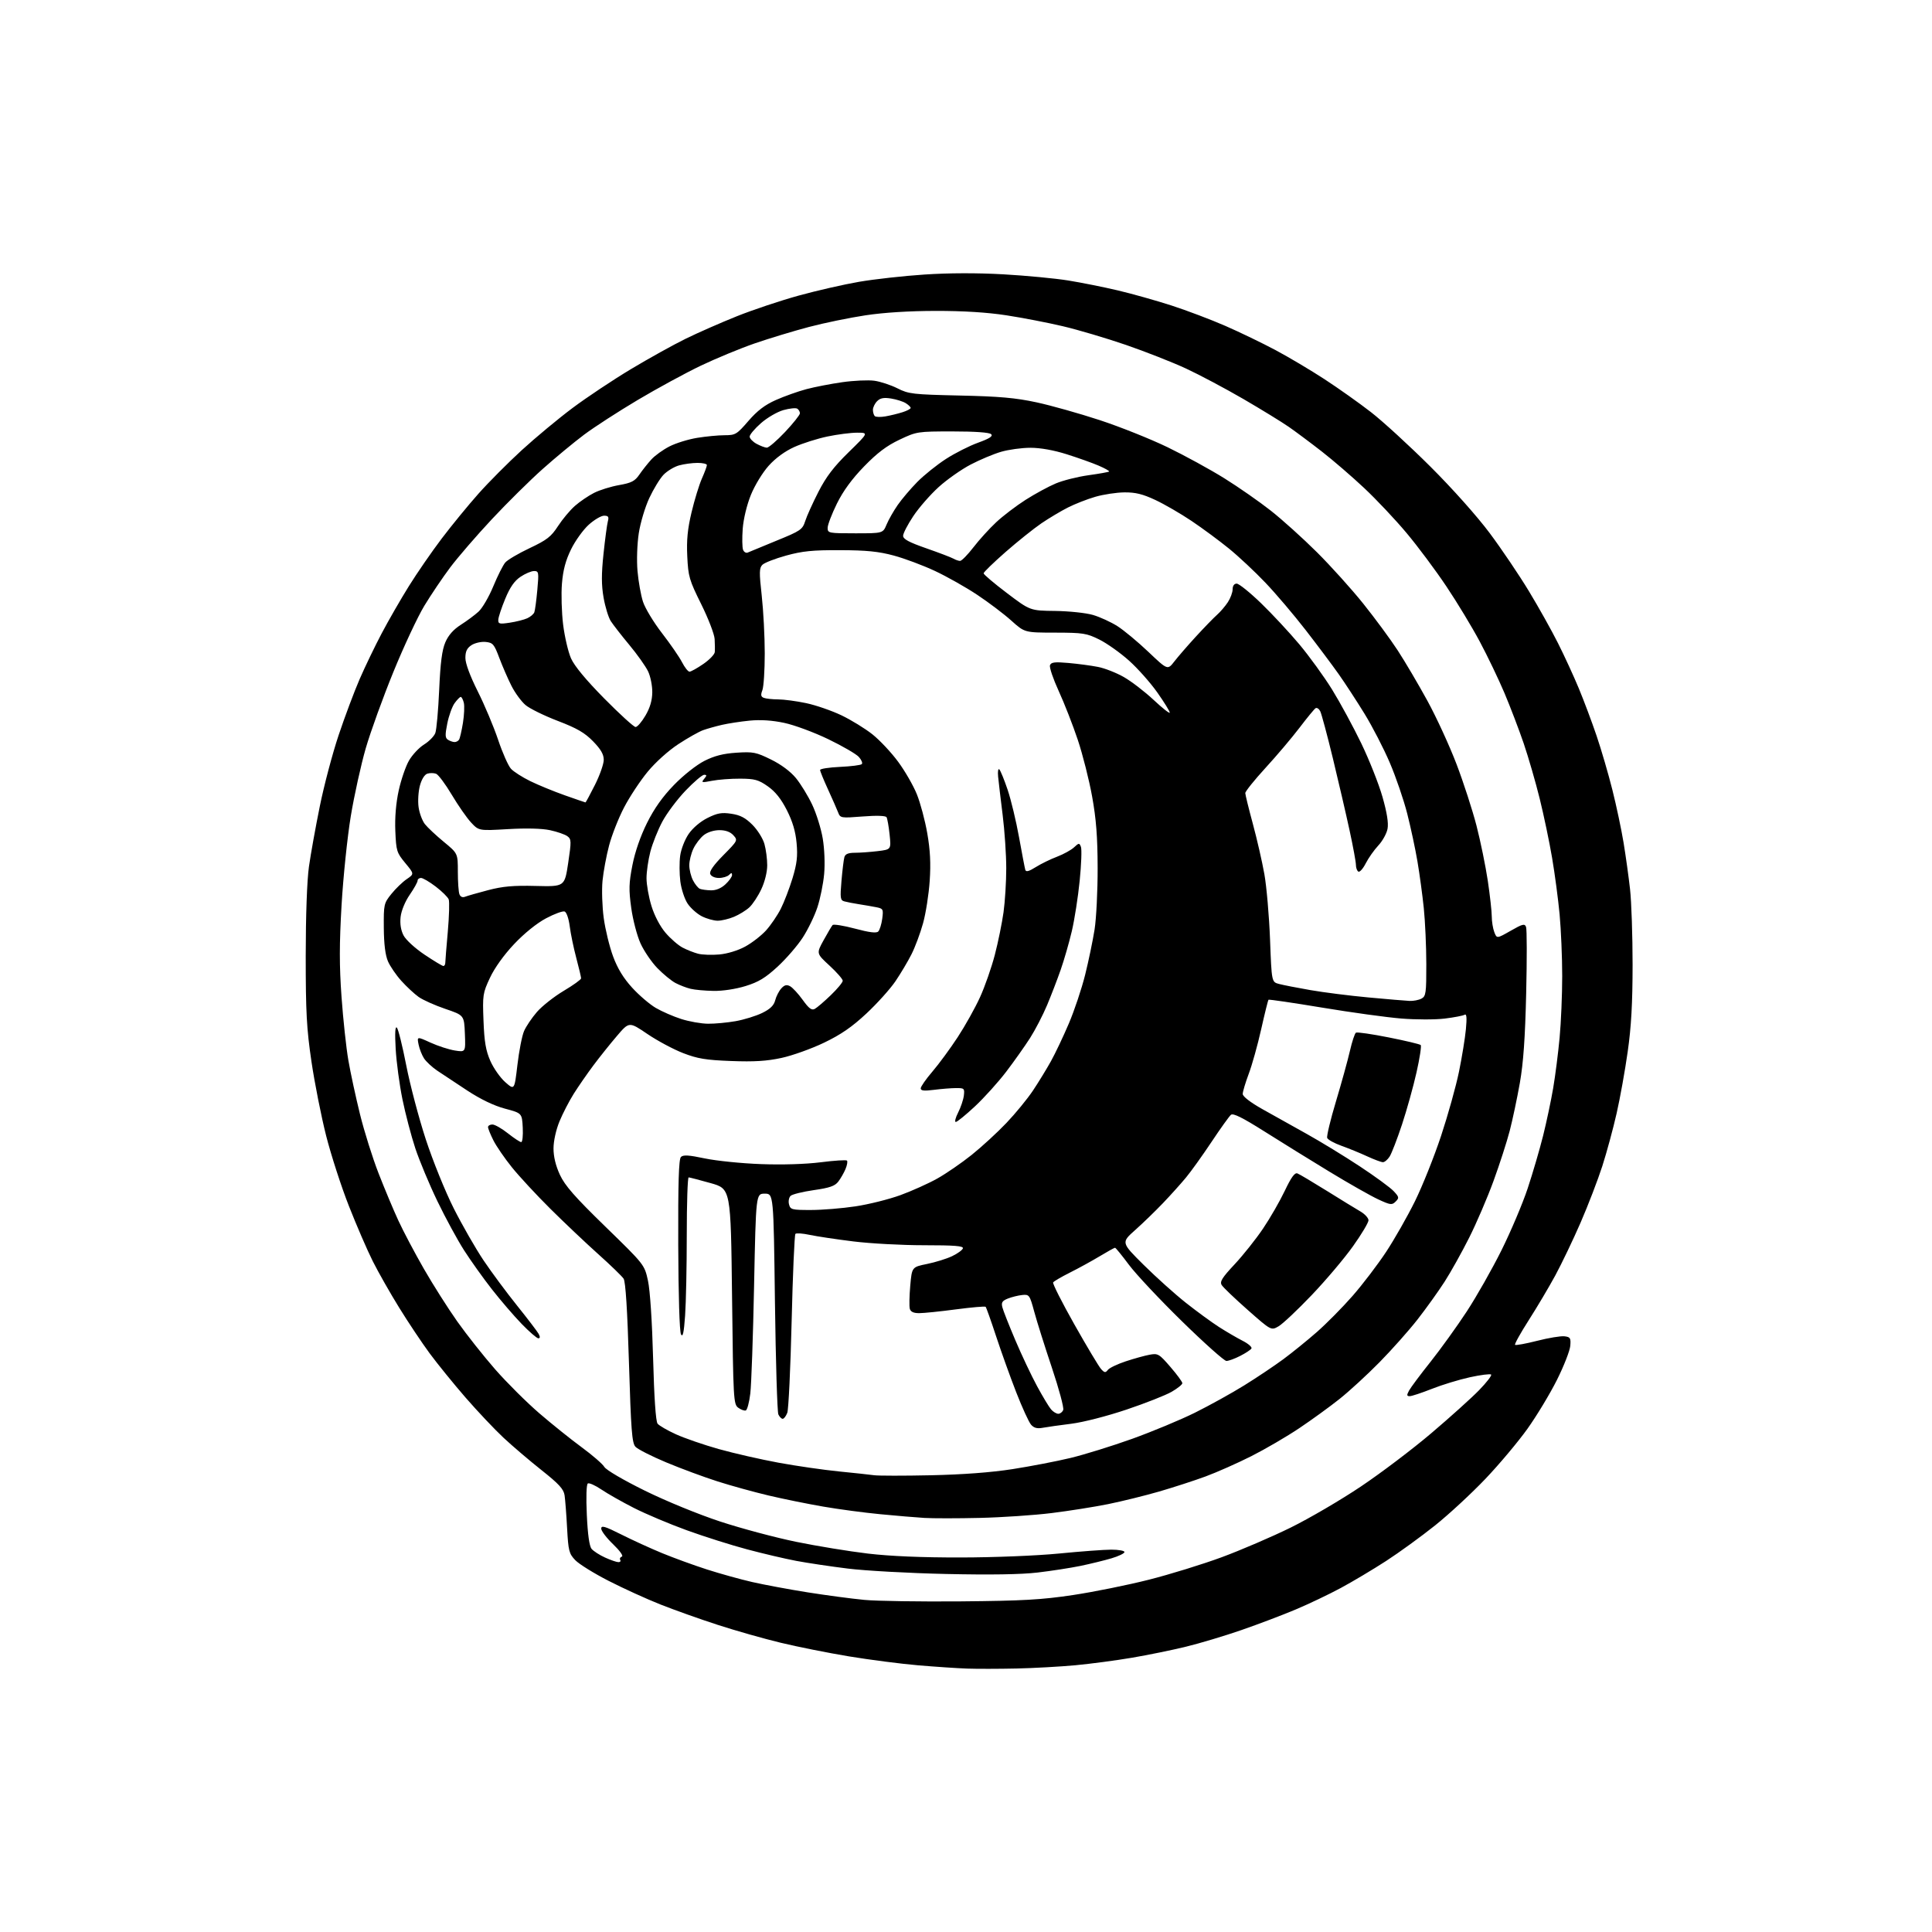 <?xml version="1.0" encoding="UTF-8" standalone="no"?>
<svg 
  version="1.1" 
  xmlns="http://www.w3.org/2000/svg" 
  xmlns:xlink="http://www.w3.org/1999/xlink" 
  xmlns:svg="http://www.w3.org/2000/svg"
  xmlns:rdf="http://www.w3.org/1999/02/22-rdf-syntax-ns#"
  xmlns:cc="http://creativecommons.org/ns#"
  xmlns:dc="http://purl.org/dc/elements/1.1/"
  viewBox="0 0 768 768"
  width="768"
  height="768"
>
<style>svg {background-color: white; }</style>"
<path stroke="none" fill="black" fill-rule="evenodd" d="M404.00,663.26C397.12,663.41 388.35,663.43 384.50,663.29C380.65,663.16 371.88,662.57 365.00,661.99C358.12,661.40 345.75,659.80 337.50,658.44C329.25,657.07 317.01,654.63 310.31,653.01C303.60,651.39 292.35,648.20 285.31,645.91C278.26,643.63 268.00,639.97 262.50,637.79C257.00,635.61 247.76,631.40 241.96,628.43C236.16,625.47 230.19,621.76 228.69,620.20C226.20,617.60 225.92,616.51 225.43,607.43C225.14,601.97 224.68,596.10 224.43,594.40C224.06,591.93 222.19,589.89 215.26,584.40C210.47,580.60 203.66,574.80 200.13,571.50C196.60,568.20 189.80,561.00 185.02,555.50C180.25,550.00 173.84,542.10 170.77,537.94C167.71,533.78 162.27,525.64 158.69,519.84C155.11,514.05 150.39,505.75 148.21,501.40C146.02,497.06 141.76,487.20 138.73,479.50C135.69,471.80 131.61,459.20 129.65,451.50C127.70,443.80 125.07,430.52 123.81,422.00C121.88,408.89 121.53,402.41 121.53,380.00C121.54,363.93 122.04,349.96 122.81,344.50C123.51,339.55 125.45,328.75 127.13,320.50C128.80,312.25 132.17,299.52 134.62,292.21C137.07,284.90 140.83,274.88 142.97,269.94C145.12,265.00 149.07,256.80 151.75,251.73C154.43,246.65 159.27,238.24 162.51,233.04C165.74,227.84 171.64,219.29 175.62,214.04C179.60,208.79 186.15,200.80 190.18,196.27C194.20,191.74 201.96,183.95 207.40,178.96C212.85,173.97 221.93,166.42 227.59,162.19C233.24,157.96 243.68,151.01 250.78,146.75C257.88,142.49 267.70,137.04 272.60,134.64C277.49,132.24 286.68,128.21 293.00,125.68C299.32,123.15 310.35,119.47 317.50,117.50C324.65,115.53 335.45,113.06 341.50,112.02C347.55,110.98 359.27,109.67 367.54,109.13C377.16,108.49 388.47,108.46 398.90,109.05C407.88,109.56 419.47,110.66 424.66,111.50C429.85,112.34 438.72,114.11 444.38,115.45C450.03,116.78 459.63,119.49 465.71,121.45C471.79,123.42 481.43,127.07 487.13,129.56C492.84,132.05 501.77,136.37 507.00,139.15C512.23,141.93 521.00,147.15 526.50,150.73C532.00,154.32 540.33,160.22 545.00,163.85C549.67,167.47 560.29,177.20 568.59,185.47C577.41,194.26 587.23,205.28 592.24,212.00C596.95,218.32 603.94,228.68 607.77,235.01C611.61,241.35 616.82,250.66 619.35,255.71C621.89,260.75 625.61,268.85 627.62,273.69C629.63,278.54 632.81,287.00 634.67,292.50C636.54,298.00 639.37,307.68 640.95,314.00C642.54,320.32 644.54,329.77 645.40,335.00C646.26,340.23 647.42,348.55 647.97,353.50C648.53,358.45 648.98,371.95 648.98,383.50C648.97,398.83 648.45,408.16 647.04,418.04C645.99,425.49 644.01,436.51 642.64,442.54C641.28,448.57 638.72,458.00 636.96,463.50C635.19,469.00 631.30,479.12 628.31,486.00C625.32,492.88 620.79,502.32 618.26,507.00C615.72,511.68 610.97,519.68 607.70,524.79C604.43,529.90 601.98,534.31 602.26,534.59C602.54,534.87 606.48,534.15 611.01,533.00C615.55,531.84 620.44,531.03 621.88,531.20C624.22,531.47 624.47,531.88 624.21,535.00C624.05,536.92 621.68,543.00 618.93,548.50C616.18,554.00 610.91,562.74 607.22,567.92C603.52,573.10 596.00,582.07 590.50,587.84C585.00,593.62 576.00,601.95 570.50,606.35C565.00,610.75 556.23,617.12 551.00,620.51C545.77,623.90 537.67,628.72 533.00,631.24C528.33,633.76 520.23,637.62 515.00,639.82C509.77,642.02 500.10,645.69 493.50,647.97C486.90,650.26 477.00,653.23 471.50,654.57C466.00,655.92 456.32,657.90 450.00,658.97C443.68,660.05 433.55,661.39 427.50,661.96C421.45,662.52 410.88,663.11 404.00,663.26zM382.00,636.57C406.55,636.35 414.02,635.93 426.50,634.06C434.75,632.82 448.33,630.08 456.68,627.96C465.02,625.85 478.07,621.82 485.68,619.01C493.28,616.20 505.57,610.92 513.00,607.27C520.42,603.62 533.02,596.25 541.00,590.89C548.98,585.54 561.58,576.00 569.00,569.69C576.42,563.39 584.95,555.71 587.94,552.64C590.93,549.56 593.10,546.76 592.75,546.41C592.40,546.06 588.60,546.54 584.30,547.48C580.01,548.42 573.20,550.50 569.17,552.10C565.15,553.69 561.19,555.00 560.39,555.00C559.19,555.00 559.14,554.60 560.11,552.79C560.76,551.58 564.60,546.43 568.65,541.35C572.69,536.26 579.19,527.24 583.08,521.30C586.97,515.36 593.18,504.40 596.89,496.95C600.59,489.49 605.26,478.47 607.26,472.45C609.26,466.43 612.02,457.00 613.40,451.50C614.77,446.00 616.58,437.45 617.42,432.50C618.26,427.55 619.41,418.55 619.97,412.50C620.54,406.45 621.00,395.43 621.00,388.00C621.00,380.57 620.53,369.55 619.97,363.50C619.40,357.45 618.06,347.32 616.98,341.00C615.91,334.68 613.69,324.10 612.06,317.50C610.43,310.90 607.56,301.00 605.69,295.50C603.81,290.00 600.37,281.00 598.05,275.50C595.72,270.00 591.31,260.80 588.25,255.07C585.19,249.33 579.21,239.43 574.94,233.07C570.68,226.70 563.57,217.17 559.13,211.88C554.70,206.58 547.12,198.54 542.29,194.01C537.46,189.47 529.90,182.96 525.50,179.53C521.10,176.10 515.20,171.70 512.39,169.74C509.58,167.78 501.42,162.78 494.26,158.61C487.10,154.45 476.84,149.00 471.46,146.50C466.07,144.00 455.33,139.78 447.58,137.11C439.84,134.45 428.55,131.10 422.50,129.68C416.45,128.25 406.32,126.30 400.00,125.33C392.43,124.17 382.86,123.57 372.00,123.59C361.52,123.60 351.30,124.24 344.00,125.35C337.68,126.30 327.55,128.39 321.50,129.99C315.45,131.59 305.77,134.52 300.00,136.51C294.22,138.51 284.55,142.51 278.50,145.40C272.45,148.30 261.20,154.42 253.50,159.00C245.80,163.58 236.23,169.77 232.22,172.77C228.22,175.77 220.79,181.91 215.72,186.43C210.65,190.95 201.55,199.94 195.50,206.42C189.45,212.89 182.02,221.50 178.98,225.54C175.94,229.59 171.30,236.48 168.65,240.85C166.01,245.22 160.47,257.06 156.36,267.15C152.24,277.24 147.30,290.88 145.39,297.46C143.49,304.04 140.81,316.19 139.44,324.46C138.08,332.73 136.43,348.61 135.78,359.75C134.88,375.23 134.87,383.83 135.76,396.25C136.40,405.19 137.62,416.55 138.48,421.50C139.33,426.45 141.42,436.10 143.11,442.95C144.80,449.80 148.13,460.38 150.50,466.45C152.87,472.53 156.40,480.97 158.36,485.20C160.31,489.44 164.86,498.05 168.48,504.35C172.09,510.64 178.07,520.07 181.77,525.30C185.47,530.53 192.26,539.10 196.85,544.35C201.44,549.59 209.32,557.43 214.35,561.77C219.38,566.10 226.98,572.20 231.24,575.32C235.50,578.45 239.55,581.96 240.24,583.13C240.96,584.35 247.85,588.38 256.34,592.56C264.78,596.72 277.72,602.02 286.34,604.85C294.68,607.59 308.25,611.21 316.50,612.90C324.75,614.59 337.57,616.69 345.00,617.57C353.91,618.62 366.49,619.15 382.00,619.12C395.27,619.10 412.25,618.41 421.00,617.55C429.52,616.71 438.86,616.02 441.75,616.01C444.64,616.01 447.00,616.43 447.00,616.96C447.00,617.49 444.68,618.61 441.85,619.45C439.02,620.29 433.49,621.64 429.56,622.46C425.62,623.27 417.95,624.46 412.50,625.10C405.92,625.88 393.65,626.07 376.04,625.68C361.44,625.36 343.88,624.39 337.00,623.53C330.12,622.68 320.90,621.30 316.50,620.47C312.10,619.64 303.35,617.59 297.05,615.91C290.75,614.24 279.95,610.82 273.05,608.32C266.15,605.82 256.68,601.82 252.00,599.44C247.32,597.06 241.50,593.76 239.07,592.11C236.63,590.46 234.20,589.37 233.68,589.70C233.10,590.05 232.94,595.06 233.27,602.18C233.62,609.94 234.28,614.64 235.16,615.69C235.90,616.59 238.30,618.14 240.50,619.14C242.70,620.14 245.09,620.97 245.81,620.98C246.53,620.99 246.86,620.59 246.55,620.09C246.24,619.58 246.53,618.99 247.20,618.77C247.90,618.53 246.40,616.44 243.71,613.85C241.12,611.37 239.00,608.59 239.00,607.66C239.00,606.28 240.41,606.69 246.93,609.96C251.29,612.16 258.60,615.50 263.18,617.39C267.76,619.27 275.77,622.20 281.00,623.88C286.23,625.56 294.32,627.81 299.00,628.88C303.68,629.95 313.61,631.80 321.08,632.99C328.55,634.17 338.68,635.52 343.58,635.98C348.49,636.45 365.77,636.71 382.00,636.57zM389.50,603.39C380.70,603.60 370.80,603.60 367.50,603.40C364.20,603.20 356.32,602.54 350.00,601.93C343.68,601.33 333.45,599.97 327.27,598.90C321.10,597.84 311.32,595.85 305.55,594.49C299.77,593.12 290.65,590.61 285.27,588.89C279.90,587.18 270.71,583.78 264.85,581.33C258.99,578.88 253.48,576.08 252.59,575.10C251.22,573.59 250.83,568.48 250.02,541.70C249.39,520.63 248.67,509.48 247.89,508.29C247.24,507.31 242.69,502.90 237.77,498.50C232.86,494.10 224.30,486.00 218.76,480.50C213.22,475.00 206.34,467.57 203.47,464.00C200.59,460.43 197.29,455.61 196.12,453.29C194.96,450.97 194.00,448.61 194.00,448.04C194.00,447.47 194.79,447.00 195.75,447.01C196.71,447.02 199.48,448.59 201.89,450.51C204.31,452.43 206.69,454.00 207.19,454.00C207.69,454.00 207.96,451.41 207.80,448.26C207.50,442.51 207.50,442.51 200.75,440.71C196.36,439.54 191.09,437.01 185.75,433.51C181.21,430.54 175.84,426.98 173.80,425.60C171.77,424.22 169.42,422.04 168.57,420.75C167.72,419.45 166.74,416.96 166.39,415.20C165.75,412.00 165.75,412.00 171.12,414.45C174.08,415.80 178.43,417.21 180.80,417.59C185.09,418.27 185.09,418.27 184.80,410.93C184.50,403.59 184.50,403.59 177.00,401.04C172.88,399.64 168.11,397.51 166.40,396.29C164.70,395.08 161.62,392.21 159.56,389.93C157.49,387.65 155.09,384.14 154.22,382.14C153.17,379.70 152.62,375.30 152.57,368.84C152.50,359.50 152.60,359.06 155.59,355.34C157.29,353.23 160.04,350.58 161.69,349.46C164.69,347.41 164.69,347.41 161.09,343.06C157.70,338.96 157.48,338.24 157.15,330.36C156.92,324.99 157.40,319.26 158.49,314.26C159.42,309.99 161.26,304.63 162.58,302.34C163.90,300.05 166.59,297.18 168.56,295.96C170.53,294.74 172.55,292.69 173.04,291.40C173.53,290.11 174.22,282.40 174.58,274.28C175.06,263.44 175.71,258.39 177.03,255.32C178.23,252.52 180.25,250.24 183.16,248.38C185.55,246.86 188.73,244.50 190.22,243.14C191.72,241.79 194.36,237.26 196.08,233.09C197.81,228.91 199.96,224.64 200.86,223.60C201.76,222.55 206.12,219.98 210.55,217.89C217.41,214.65 219.08,213.35 221.81,209.14C223.58,206.42 226.60,202.80 228.54,201.10C230.47,199.40 233.88,197.08 236.12,195.94C238.35,194.80 242.84,193.40 246.10,192.83C251.03,191.96 252.38,191.26 254.17,188.64C255.35,186.91 257.49,184.22 258.91,182.66C260.33,181.09 263.59,178.75 266.14,177.45C268.69,176.14 273.64,174.62 277.14,174.05C280.64,173.48 285.55,173.01 288.06,173.01C292.35,173.00 292.90,172.67 297.49,167.35C301.02,163.27 304.04,160.96 308.43,159.01C311.77,157.53 317.20,155.59 320.50,154.71C323.80,153.83 330.25,152.58 334.82,151.93C339.40,151.28 345.14,151.02 347.57,151.35C350.00,151.69 354.13,153.05 356.75,154.37C361.19,156.62 362.82,156.81 381.50,157.23C397.25,157.57 403.73,158.15 412.00,159.93C417.77,161.17 429.10,164.36 437.17,167.01C445.24,169.66 457.39,174.52 464.17,177.80C470.95,181.09 481.10,186.64 486.71,190.14C492.33,193.64 500.64,199.43 505.17,203.00C509.71,206.57 517.95,214.00 523.48,219.50C529.01,225.00 537.32,234.22 541.95,240.00C546.58,245.78 552.73,254.12 555.62,258.56C558.51,262.99 563.81,271.99 567.41,278.56C571.00,285.12 576.21,296.46 578.99,303.75C581.77,311.04 585.35,322.08 586.95,328.29C588.54,334.49 590.56,344.34 591.43,350.16C592.29,355.99 593.00,362.36 593.00,364.31C593.00,366.27 593.45,369.06 594.00,370.51C595.01,373.14 595.01,373.14 600.51,370.00C605.28,367.27 606.09,367.07 606.63,368.48C606.98,369.38 607.00,381.23 606.68,394.81C606.26,412.64 605.56,422.56 604.16,430.50C603.09,436.55 601.28,445.10 600.14,449.50C599.00,453.90 596.09,462.90 593.68,469.50C591.27,476.10 586.92,486.23 584.02,492.00C581.12,497.77 576.72,505.65 574.25,509.50C571.77,513.35 566.93,520.10 563.50,524.50C560.06,528.90 553.25,536.56 548.37,541.52C543.49,546.48 536.35,553.04 532.50,556.10C528.65,559.17 521.45,564.39 516.50,567.71C511.55,571.04 502.97,576.04 497.44,578.84C491.90,581.63 483.72,585.26 479.24,586.91C474.77,588.56 466.47,591.25 460.80,592.90C455.14,594.54 446.00,596.79 440.50,597.91C435.00,599.02 424.88,600.62 418.00,601.47C411.12,602.32 398.30,603.19 389.50,603.39zM370.00,586.44C382.70,586.17 394.03,585.32 402.50,584.00C409.65,582.88 420.02,580.89 425.54,579.56C431.06,578.23 442.09,574.81 450.04,571.96C457.99,569.10 469.23,564.43 475.00,561.57C480.77,558.70 489.62,553.81 494.65,550.68C499.68,547.56 506.65,542.89 510.15,540.30C513.64,537.72 519.62,532.88 523.42,529.55C527.23,526.22 533.64,519.74 537.66,515.15C541.68,510.56 547.68,502.68 551.00,497.65C554.32,492.62 559.48,483.55 562.47,477.50C565.45,471.45 570.13,459.75 572.86,451.50C575.59,443.25 578.79,431.79 579.97,426.02C581.15,420.26 582.39,412.65 582.72,409.12C583.15,404.50 583.00,402.88 582.20,403.38C581.58,403.76 578.03,404.44 574.29,404.90C570.56,405.36 562.77,405.35 557.00,404.88C551.23,404.41 537.07,402.46 525.55,400.54C514.03,398.63 504.45,397.22 504.25,397.42C504.05,397.61 502.74,402.89 501.34,409.14C499.94,415.39 497.71,423.37 496.39,426.87C495.08,430.37 494.00,433.97 494.00,434.87C494.00,435.86 497.03,438.20 501.75,440.86C506.01,443.25 514.00,447.72 519.50,450.78C525.00,453.85 534.47,459.63 540.54,463.64C546.61,467.64 552.66,472.07 553.98,473.48C556.19,475.83 556.25,476.18 554.79,477.64C553.33,479.10 552.74,479.03 547.85,476.76C544.91,475.40 536.20,470.46 528.50,465.78C520.80,461.10 509.11,453.87 502.52,449.70C493.92,444.27 490.20,442.42 489.32,443.15C488.65,443.71 485.17,448.56 481.59,453.94C478.01,459.31 473.45,465.69 471.44,468.10C469.44,470.52 465.33,475.09 462.30,478.26C459.28,481.42 454.30,486.25 451.24,488.97C445.67,493.93 445.67,493.93 454.59,502.78C459.49,507.64 467.05,514.43 471.39,517.87C475.73,521.30 481.66,525.64 484.58,527.51C487.49,529.37 491.72,531.84 493.97,532.99C496.23,534.14 497.80,535.52 497.47,536.05C497.14,536.59 495.11,537.92 492.97,539.01C490.83,540.11 488.38,541.00 487.52,541.00C486.67,541.00 478.72,533.91 469.87,525.25C461.01,516.59 451.51,506.46 448.75,502.75C445.98,499.04 443.51,496.00 443.24,496.00C442.98,496.00 440.23,497.52 437.13,499.39C434.03,501.25 428.72,504.17 425.32,505.87C421.93,507.57 418.92,509.33 418.64,509.78C418.35,510.24 422.17,517.77 427.11,526.53C432.05,535.28 436.81,543.24 437.69,544.21C439.06,545.72 439.45,545.77 440.40,544.55C441.00,543.77 444.20,542.24 447.50,541.15C450.80,540.06 455.08,538.87 457.00,538.52C460.30,537.91 460.78,538.19 465.25,543.37C467.86,546.39 470.00,549.30 470.00,549.84C470.00,550.37 468.09,551.91 465.75,553.26C463.41,554.61 455.37,557.79 447.87,560.31C440.09,562.93 430.65,565.36 425.87,565.96C421.27,566.53 416.14,567.26 414.47,567.57C412.27,567.98 411.00,567.64 409.85,566.32C408.98,565.32 406.34,559.55 403.98,553.50C401.62,547.45 398.02,537.42 395.98,531.22C393.94,525.01 392.06,519.72 391.80,519.47C391.55,519.21 386.23,519.68 379.98,520.50C373.74,521.33 367.17,522.00 365.38,522.00C363.14,522.00 361.99,521.46 361.66,520.25C361.40,519.29 361.48,515.16 361.84,511.08C362.50,503.67 362.50,503.67 368.54,502.44C371.87,501.76 376.34,500.37 378.47,499.35C380.61,498.33 382.54,496.94 382.76,496.25C383.07,495.29 379.54,495.00 367.30,495.00C358.58,495.00 345.93,494.32 339.19,493.48C332.46,492.65 324.68,491.48 321.91,490.89C319.13,490.29 316.56,490.11 316.19,490.48C315.82,490.85 315.14,506.47 314.69,525.18C314.24,543.90 313.46,560.29 312.96,561.60C312.46,562.92 311.64,564.00 311.13,564.00C310.63,564.00 309.85,563.21 309.41,562.25C308.97,561.29 308.36,541.15 308.05,517.50C307.50,474.50 307.50,474.50 304.00,474.50C300.50,474.50 300.50,474.50 299.76,511.00C299.36,531.08 298.68,550.39 298.26,553.92C297.84,557.45 297.03,560.49 296.46,560.68C295.89,560.87 294.54,560.38 293.46,559.59C291.58,558.22 291.48,556.41 291.00,515.37C290.50,472.57 290.50,472.57 282.50,470.31C278.10,469.07 274.16,468.05 273.75,468.03C273.34,468.01 273.00,478.28 273.00,490.85C273.00,503.41 272.70,517.86 272.34,522.94C271.86,529.77 271.43,531.73 270.71,530.44C270.12,529.40 269.68,514.91 269.61,494.90C269.53,470.13 269.82,460.79 270.68,459.92C271.59,459.01 273.78,459.14 280.18,460.49C284.76,461.45 294.78,462.47 302.46,462.75C310.96,463.07 320.27,462.78 326.26,462.02C331.67,461.33 336.36,461.03 336.68,461.35C337.01,461.67 336.74,463.19 336.10,464.72C335.46,466.25 334.16,468.50 333.22,469.73C331.87,471.47 329.76,472.20 323.50,473.09C319.10,473.72 314.95,474.75 314.28,475.37C313.61,476.00 313.32,477.52 313.65,478.76C314.19,480.85 314.78,481.00 322.37,480.99C326.84,480.99 334.81,480.34 340.09,479.54C345.36,478.75 353.39,476.74 357.92,475.09C362.46,473.43 369.05,470.47 372.57,468.50C376.09,466.53 382.24,462.30 386.24,459.10C390.23,455.90 396.46,450.19 400.07,446.39C403.68,442.60 408.43,436.80 410.63,433.50C412.83,430.20 416.04,424.95 417.77,421.84C419.50,418.73 422.70,411.98 424.89,406.84C427.08,401.70 429.99,393.00 431.36,387.50C432.73,382.00 434.41,373.90 435.11,369.50C435.80,365.10 436.35,354.07 436.33,345.00C436.30,332.61 435.75,325.54 434.13,316.60C432.95,310.06 430.39,299.93 428.44,294.10C426.49,288.27 423.08,279.54 420.86,274.71C418.64,269.87 417.07,265.25 417.39,264.43C417.85,263.23 419.27,263.06 424.73,263.54C428.45,263.87 433.72,264.57 436.43,265.10C439.13,265.62 443.80,267.45 446.78,269.16C449.77,270.87 455.09,274.96 458.61,278.25C462.12,281.54 465.00,283.80 465.00,283.27C465.00,282.74 462.79,279.16 460.08,275.31C457.37,271.46 452.31,265.75 448.83,262.63C445.35,259.51 440.02,255.73 437.00,254.23C431.93,251.72 430.54,251.50 419.41,251.48C407.31,251.47 407.31,251.47 402.01,246.70C399.10,244.08 393.01,239.47 388.49,236.47C383.98,233.46 376.41,229.19 371.67,226.97C366.94,224.75 359.56,221.99 355.28,220.84C349.27,219.22 344.44,218.73 334.00,218.70C323.07,218.65 318.98,219.06 312.52,220.84C308.13,222.05 303.87,223.70 303.07,224.51C301.80,225.77 301.77,227.50 302.80,236.78C303.46,242.73 304.00,253.05 304.00,259.73C304.00,266.41 303.58,272.99 303.06,274.35C302.33,276.26 302.46,276.96 303.64,277.41C304.48,277.74 307.04,278.01 309.33,278.02C311.62,278.03 316.64,278.70 320.47,279.51C324.31,280.32 330.61,282.50 334.47,284.34C338.34,286.19 343.89,289.60 346.80,291.91C349.72,294.23 354.32,299.14 357.03,302.82C359.74,306.49 363.10,312.32 364.48,315.77C365.87,319.22 367.73,326.19 368.61,331.27C369.77,337.91 370.04,343.21 369.57,350.16C369.21,355.48 368.03,363.06 366.93,367.00C365.84,370.95 363.77,376.50 362.33,379.34C360.90,382.18 358.02,387.01 355.94,390.08C353.86,393.14 348.68,398.90 344.42,402.88C338.69,408.23 334.31,411.25 327.59,414.48C322.59,416.88 314.98,419.61 310.67,420.54C304.80,421.81 299.80,422.12 290.67,421.77C280.58,421.39 277.31,420.85 271.54,418.62C267.71,417.14 261.32,413.72 257.34,411.02C250.10,406.11 250.10,406.11 245.24,411.81C242.56,414.94 238.36,420.20 235.89,423.50C233.42,426.80 229.91,431.88 228.08,434.78C226.25,437.69 223.69,442.64 222.40,445.78C221.02,449.14 220.04,453.57 220.03,456.50C220.02,459.78 220.90,463.39 222.57,467.00C224.57,471.31 228.48,475.77 240.65,487.61C256.19,502.73 256.19,502.73 257.58,509.11C258.41,512.93 259.23,525.34 259.62,540.00C260.03,555.52 260.68,565.02 261.39,565.92C262.00,566.70 265.29,568.61 268.71,570.16C272.12,571.71 279.77,574.35 285.71,576.02C291.64,577.69 302.35,580.13 309.50,581.45C316.65,582.76 327.45,584.32 333.50,584.92C339.55,585.52 345.85,586.20 347.50,586.43C349.15,586.66 359.27,586.67 370.00,586.44zM420.69,562.00C421.44,562.00 422.33,561.31 422.65,560.46C422.98,559.61 420.95,552.07 418.15,543.71C415.34,535.34 412.19,525.35 411.15,521.50C409.32,514.76 409.15,514.51 406.38,514.78C404.79,514.94 402.23,515.57 400.68,516.18C398.39,517.09 397.97,517.74 398.45,519.65C398.77,520.94 401.10,526.84 403.61,532.75C406.12,538.66 410.01,546.88 412.24,551.00C414.47,555.12 416.98,559.29 417.81,560.25C418.63,561.21 419.93,562.00 420.69,562.00zM213.99,532.00C213.40,532.00 210.41,529.41 207.35,526.25C204.29,523.09 198.97,516.90 195.53,512.50C192.08,508.10 187.11,501.12 184.47,497.00C181.83,492.88 177.06,484.10 173.88,477.50C170.69,470.90 166.75,461.45 165.10,456.50C163.46,451.55 161.16,442.77 159.98,437.00C158.80,431.23 157.59,422.23 157.29,417.00C156.93,410.64 157.08,407.83 157.76,408.50C158.31,409.05 159.99,415.80 161.49,423.50C162.99,431.20 166.48,444.43 169.25,452.89C172.04,461.43 177.00,473.67 180.39,480.39C183.75,487.05 189.07,496.32 192.21,501.00C195.35,505.68 201.35,513.77 205.55,519.00C209.75,524.23 213.61,529.29 214.13,530.25C214.76,531.42 214.71,532.00 213.99,532.00zM508.26,527.22C505.30,528.94 505.30,528.94 495.99,520.72C490.87,516.20 486.21,511.75 485.65,510.83C484.81,509.48 485.79,507.91 490.79,502.57C494.18,498.94 499.26,492.56 502.07,488.39C504.89,484.22 508.78,477.45 510.73,473.35C513.28,467.98 514.68,466.05 515.74,466.45C516.55,466.76 521.78,469.87 527.36,473.34C532.94,476.82 538.96,480.52 540.75,481.55C542.54,482.59 544.00,484.18 544.00,485.09C544.00,486.00 541.23,490.64 537.83,495.41C534.44,500.18 527.07,508.90 521.45,514.79C515.83,520.68 509.90,526.27 508.26,527.22zM549.73,461.99C549.05,461.98 546.25,460.94 543.50,459.67C540.75,458.39 536.15,456.52 533.29,455.49C530.42,454.47 527.85,453.05 527.58,452.34C527.31,451.64 528.88,445.08 531.08,437.78C533.27,430.48 535.76,421.47 536.61,417.76C537.46,414.05 538.54,410.78 539.01,410.50C539.48,410.21 545.32,411.05 551.99,412.38C558.66,413.70 564.41,415.07 564.76,415.42C565.10,415.77 564.36,420.66 563.09,426.28C561.83,431.90 559.23,441.23 557.32,447.00C555.41,452.77 553.19,458.51 552.40,459.75C551.60,460.99 550.40,462.00 549.73,461.99zM379.94,446.00C379.40,446.00 379.82,444.31 380.88,442.24C381.93,440.18 382.95,437.14 383.15,435.49C383.48,432.67 383.30,432.50 380.00,432.53C378.07,432.54 374.14,432.86 371.25,433.23C367.33,433.73 366.00,433.59 366.00,432.64C366.00,431.95 368.10,428.93 370.67,425.94C373.23,422.95 377.75,416.80 380.71,412.28C383.67,407.76 387.66,400.61 389.58,396.39C391.51,392.16 394.15,384.59 395.46,379.56C396.77,374.53 398.32,366.91 398.92,362.63C399.51,358.36 400.00,350.48 400.00,345.14C400.00,339.79 399.36,330.26 398.57,323.96C397.78,317.66 396.97,310.81 396.77,308.75C396.57,306.69 396.78,305.38 397.25,305.85C397.71,306.31 399.20,309.95 400.55,313.94C401.89,317.92 403.94,326.43 405.09,332.84C406.25,339.25 407.36,345.07 407.57,345.78C407.85,346.70 409.01,346.40 411.73,344.69C413.80,343.39 417.60,341.53 420.18,340.56C422.75,339.58 425.79,337.91 426.94,336.84C428.89,335.03 429.07,335.01 429.69,336.65C430.06,337.61 429.84,343.67 429.19,350.11C428.55,356.56 427.14,365.58 426.06,370.17C424.98,374.75 422.99,381.65 421.64,385.50C420.30,389.35 417.85,395.71 416.20,399.64C414.55,403.56 411.52,409.41 409.46,412.64C407.39,415.86 403.14,421.88 400.00,426.00C396.86,430.12 391.28,436.31 387.61,439.75C383.93,443.19 380.48,446.00 379.94,446.00zM205.68,423.33C206.33,417.80 207.51,411.75 208.31,409.89C209.11,408.02 211.43,404.59 213.46,402.25C215.50,399.91 220.28,396.14 224.08,393.88C227.89,391.62 231.00,389.38 231.00,388.90C231.00,388.42 230.13,384.75 229.07,380.76C228.01,376.77 226.84,371.11 226.47,368.18C226.09,365.18 225.21,362.63 224.45,362.34C223.71,362.06 220.37,363.28 217.03,365.06C213.32,367.04 208.39,371.03 204.36,375.30C200.32,379.58 196.60,384.77 194.77,388.68C191.92,394.78 191.80,395.55 192.20,405.78C192.52,414.18 193.12,417.64 194.93,421.76C196.21,424.65 198.88,428.45 200.88,430.20C204.50,433.38 204.50,433.38 205.68,423.33zM281.42,406.95C284.12,406.98 289.07,406.52 292.42,405.93C295.76,405.34 300.51,403.87 302.96,402.68C306.17,401.11 307.62,399.70 308.15,397.64C308.55,396.07 309.64,393.95 310.57,392.92C311.83,391.53 312.71,391.31 314.07,392.04C315.06,392.57 317.32,395.01 319.08,397.46C321.55,400.90 322.65,401.72 323.89,401.05C324.78,400.57 327.64,398.12 330.25,395.60C332.86,393.09 335.00,390.51 335.00,389.86C335.00,389.22 332.64,386.51 329.75,383.85C324.50,379.02 324.50,379.02 327.39,373.76C328.98,370.87 330.59,368.15 330.97,367.72C331.34,367.30 335.34,367.94 339.86,369.14C345.58,370.67 348.38,371.02 349.11,370.29C349.69,369.71 350.40,367.44 350.70,365.23C351.20,361.44 351.07,361.18 348.37,360.64C346.79,360.33 343.70,359.79 341.50,359.45C339.30,359.11 336.68,358.60 335.67,358.32C334.03,357.87 333.91,357.04 334.50,350.16C334.86,345.95 335.38,341.71 335.65,340.75C336.00,339.49 337.17,339.00 339.82,338.99C341.84,338.99 345.92,338.69 348.88,338.34C354.25,337.69 354.25,337.69 353.63,331.76C353.29,328.50 352.74,325.39 352.41,324.85C352.03,324.24 348.43,324.13 342.92,324.56C334.21,325.24 334.03,325.21 333.14,322.88C332.63,321.57 330.82,317.45 329.11,313.72C327.40,310.00 326.00,306.56 326.00,306.08C326.00,305.60 329.56,305.05 333.92,304.85C338.28,304.65 342.17,304.16 342.58,303.75C342.99,303.35 342.46,302.06 341.41,300.90C340.36,299.73 334.89,296.56 329.26,293.84C323.62,291.12 315.75,288.20 311.76,287.36C306.92,286.33 302.33,286.04 298.00,286.46C294.43,286.81 289.48,287.57 287.00,288.14C284.52,288.71 281.15,289.66 279.50,290.25C277.85,290.84 273.42,293.34 269.66,295.80C265.69,298.40 260.56,303.01 257.44,306.80C254.48,310.39 250.27,316.76 248.08,320.97C245.89,325.17 243.21,331.96 242.13,336.06C241.04,340.15 239.87,346.48 239.51,350.12C239.16,353.76 239.38,360.45 240.00,364.98C240.62,369.52 242.29,376.36 243.71,380.19C245.48,384.98 247.85,388.86 251.28,392.61C254.02,395.62 258.25,399.24 260.68,400.66C263.11,402.08 267.66,404.07 270.80,405.07C273.93,406.07 278.71,406.92 281.42,406.95zM560.32,397.88C561.86,397.95 564.00,397.53 565.07,396.96C566.82,396.02 567.00,394.77 566.98,383.21C566.97,376.22 566.52,366.23 565.98,361.00C565.44,355.77 564.31,347.45 563.47,342.50C562.64,337.55 560.81,329.00 559.41,323.50C558.02,318.00 554.89,308.87 552.47,303.21C550.05,297.54 545.52,288.77 542.41,283.71C539.29,278.64 534.68,271.57 532.16,268.00C529.64,264.43 523.74,256.55 519.05,250.50C514.36,244.45 507.15,235.95 503.01,231.62C498.88,227.28 492.35,221.17 488.50,218.04C484.65,214.91 477.96,209.97 473.64,207.07C469.32,204.17 462.85,200.42 459.25,198.74C454.26,196.40 451.37,195.69 446.98,195.73C443.82,195.76 438.62,196.55 435.41,197.48C432.21,198.41 427.32,200.32 424.54,201.73C421.77,203.13 417.02,205.96 414.00,208.01C410.98,210.07 404.56,215.20 399.75,219.41C394.94,223.63 391.00,227.45 391.00,227.90C391.00,228.36 395.16,231.89 400.25,235.74C409.50,242.75 409.50,242.75 419.46,242.86C424.94,242.93 431.69,243.64 434.46,244.45C437.23,245.26 441.60,247.26 444.17,248.89C446.74,250.52 452.29,255.13 456.49,259.12C464.14,266.39 464.14,266.39 466.81,262.95C468.28,261.05 472.16,256.57 475.44,253.00C478.72,249.43 482.48,245.55 483.79,244.40C485.10,243.24 487.03,240.99 488.08,239.40C489.13,237.80 489.99,235.49 489.99,234.25C490.00,232.85 490.61,232.00 491.61,232.00C492.50,232.00 496.84,235.49 501.25,239.75C505.66,244.01 512.52,251.38 516.49,256.11C520.46,260.85 526.33,268.95 529.53,274.11C532.72,279.28 537.94,288.90 541.13,295.50C544.31,302.10 548.11,311.68 549.56,316.79C551.35,323.06 552.00,327.17 551.57,329.46C551.22,331.33 549.57,334.32 547.89,336.11C546.22,337.90 543.97,341.10 542.89,343.22C541.81,345.34 540.49,346.80 539.96,346.48C539.43,346.15 539.00,344.95 539.00,343.81C539.00,342.67 537.87,336.51 536.48,330.12C535.10,323.73 532.11,310.85 529.85,301.50C527.58,292.15 525.31,283.70 524.81,282.72C524.31,281.74 523.48,281.20 522.97,281.52C522.46,281.83 519.58,285.33 516.57,289.30C513.55,293.26 507.47,300.45 503.04,305.27C498.62,310.10 495.01,314.60 495.02,315.27C495.04,315.95 496.39,321.45 498.03,327.50C499.67,333.55 501.73,342.55 502.61,347.50C503.49,352.45 504.50,364.12 504.86,373.43C505.50,390.36 505.50,390.36 508.40,391.13C510.00,391.56 515.62,392.66 520.90,393.58C526.18,394.50 536.58,395.82 544.00,396.50C551.42,397.19 558.77,397.81 560.32,397.88zM283.64,393.90C280.27,393.84 276.15,393.47 274.50,393.06C272.85,392.66 270.15,391.62 268.50,390.75C266.85,389.87 263.61,387.21 261.30,384.83C258.99,382.45 255.98,378.02 254.61,375.00C253.24,371.98 251.58,365.64 250.93,360.93C249.92,353.64 249.99,351.09 251.39,343.93C252.42,338.64 254.59,332.38 257.20,327.14C260.07,321.38 263.40,316.68 267.93,312.02C271.67,308.17 276.87,304.06 280.00,302.47C284.00,300.45 287.48,299.56 292.76,299.21C299.40,298.78 300.57,299.01 306.48,301.92C310.52,303.90 314.25,306.69 316.41,309.32C318.31,311.65 321.22,316.39 322.86,319.87C324.51,323.35 326.39,329.39 327.05,333.30C327.74,337.42 327.98,343.37 327.61,347.45C327.26,351.33 326.05,357.29 324.92,360.69C323.80,364.10 321.18,369.50 319.11,372.69C317.04,375.89 312.56,381.07 309.15,384.22C304.28,388.71 301.56,390.37 296.37,391.97C292.48,393.17 287.28,393.96 283.64,393.90zM176.24,384.00C176.66,384.00 177.00,383.44 177.01,382.75C177.01,382.06 177.46,376.47 178.01,370.33C178.55,364.18 178.71,358.42 178.37,357.53C178.03,356.63 175.71,354.35 173.23,352.45C170.75,350.55 168.10,349.00 167.36,349.00C166.61,349.00 166.00,349.48 166.00,350.07C166.00,350.66 164.59,353.19 162.86,355.70C161.03,358.37 159.53,362.00 159.25,364.46C158.94,367.21 159.34,369.76 160.41,371.83C161.33,373.61 164.98,376.96 168.76,379.49C172.46,381.97 175.82,384.00 176.24,384.00zM285.92,379.42C289.11,379.14 293.34,377.85 296.22,376.28C298.91,374.82 302.64,371.92 304.52,369.85C306.39,367.77 309.03,363.91 310.37,361.26C311.71,358.61 313.81,353.14 315.04,349.11C316.80,343.29 317.14,340.39 316.66,335.13C316.24,330.50 315.07,326.56 312.78,322.04C310.49,317.54 308.20,314.67 305.21,312.57C301.49,309.96 300.02,309.56 294.21,309.53C290.52,309.51 285.49,309.89 283.02,310.38C278.95,311.17 278.67,311.11 279.90,309.63C281.03,308.26 281.03,308.00 279.89,308.00C279.15,308.00 275.83,310.83 272.52,314.29C269.21,317.75 265.05,323.30 263.28,326.62C261.51,329.94 259.37,335.31 258.53,338.54C257.69,341.77 257.00,346.53 257.00,349.10C257.00,351.68 257.89,356.67 258.98,360.19C260.17,364.04 262.39,368.26 264.58,370.82C266.57,373.15 269.62,375.79 271.35,376.69C273.08,377.60 275.85,378.69 277.50,379.12C279.15,379.55 282.94,379.69 285.92,379.42zM285.28,366.00C283.75,366.00 280.93,365.21 279.02,364.25C277.11,363.29 274.55,361.01 273.34,359.20C272.12,357.38 270.82,353.41 270.44,350.37C270.06,347.33 270.03,342.74 270.38,340.17C270.73,337.57 272.23,333.73 273.76,331.50C275.40,329.12 278.44,326.54 281.27,325.14C285.17,323.20 286.87,322.90 290.72,323.48C294.27,324.01 296.32,325.09 299.10,327.87C301.12,329.89 303.28,333.33 303.88,335.52C304.49,337.71 304.99,341.52 304.98,344.00C304.98,346.64 304.01,350.57 302.62,353.50C301.33,356.25 299.19,359.49 297.87,360.70C296.55,361.91 293.81,363.60 291.77,364.45C289.73,365.30 286.81,366.00 285.28,366.00zM184.88,356.47C185.77,356.12 189.88,354.94 194.00,353.86C199.83,352.33 204.06,351.95 212.97,352.18C224.45,352.46 224.45,352.46 225.86,343.06C227.16,334.33 227.14,333.58 225.52,332.39C224.56,331.69 221.47,330.62 218.64,330.01C215.40,329.32 209.22,329.16 201.92,329.59C190.35,330.26 190.35,330.26 187.27,326.97C185.57,325.15 182.12,320.19 179.59,315.94C177.06,311.69 174.25,307.93 173.35,307.58C172.45,307.24 170.89,307.22 169.88,307.54C168.78,307.89 167.59,309.79 166.92,312.30C166.30,314.60 166.06,318.43 166.39,320.82C166.72,323.21 167.85,326.26 168.90,327.60C169.96,328.94 173.34,332.11 176.41,334.64C182.00,339.24 182.00,339.24 182.00,346.54C182.00,350.55 182.28,354.57 182.63,355.48C183.02,356.50 183.86,356.87 184.88,356.47zM282.60,353.92C284.59,353.97 286.66,353.12 288.35,351.55C289.81,350.20 291.00,348.53 291.00,347.85C291.00,346.88 290.73,346.87 289.80,347.80C289.14,348.46 287.33,349.00 285.77,349.00C284.11,349.00 282.69,348.35 282.33,347.42C281.92,346.36 283.64,343.91 287.55,339.95C293.27,334.17 293.34,334.03 291.53,332.03C290.31,330.68 288.44,330.00 285.98,330.00C283.80,330.00 281.23,330.81 279.76,331.97C278.38,333.06 276.52,335.49 275.63,337.37C274.73,339.26 274.00,342.22 274.00,343.95C274.00,345.68 274.67,348.39 275.48,349.96C276.29,351.53 277.53,353.05 278.23,353.33C278.93,353.61 280.90,353.88 282.60,353.92zM232.74,318.98C232.87,318.99 234.56,315.86 236.49,312.02C238.42,308.19 240.00,303.70 240.00,302.04C240.00,299.85 238.84,297.85 235.75,294.68C232.43,291.27 229.36,289.49 221.72,286.57C216.34,284.51 210.58,281.68 208.92,280.28C207.26,278.88 204.74,275.45 203.32,272.65C201.90,269.85 199.73,264.84 198.48,261.53C196.43,256.06 195.93,255.47 193.04,255.18C191.29,255.01 188.77,255.58 187.43,256.45C185.62,257.64 185.00,258.94 185.00,261.54C185.00,263.73 186.84,268.69 189.92,274.84C192.63,280.23 196.27,288.89 198.01,294.07C199.75,299.26 202.05,304.45 203.13,305.61C204.20,306.77 207.65,308.97 210.79,310.51C213.93,312.05 220.10,314.58 224.50,316.14C228.90,317.69 232.61,318.97 232.74,318.98zM180.69,294.98C181.35,294.99 182.16,294.56 182.49,294.01C182.83,293.47 183.52,290.47 184.03,287.34C184.53,284.21 184.69,280.61 184.37,279.33C184.05,278.05 183.49,277.01 183.14,277.03C182.79,277.05 181.70,278.16 180.72,279.51C179.74,280.85 178.43,284.48 177.81,287.57C176.88,292.21 176.93,293.34 178.09,294.08C178.87,294.57 180.04,294.98 180.69,294.98zM252.65,289.00C253.35,289.00 255.11,286.96 256.57,284.46C258.39,281.37 259.25,278.43 259.29,275.21C259.33,272.62 258.57,268.86 257.62,266.87C256.66,264.87 253.31,260.14 250.17,256.37C247.02,252.59 243.70,248.31 242.77,246.86C241.85,245.41 240.57,241.22 239.93,237.55C239.06,232.53 239.05,228.23 239.90,220.19C240.52,214.31 241.30,208.49 241.63,207.25C242.12,205.44 241.82,205.00 240.12,205.00C238.96,205.00 236.21,206.62 234.01,208.61C231.82,210.59 228.66,214.98 227.01,218.36C224.84,222.79 223.83,226.59 223.38,232.00C223.04,236.12 223.26,243.45 223.85,248.28C224.45,253.11 225.86,259.15 226.99,261.71C228.33,264.74 232.92,270.28 240.22,277.68C246.36,283.90 251.96,289.00 252.65,289.00zM274.09,267.00C274.67,267.00 277.13,265.63 279.57,263.95C282.01,262.28 284.06,260.14 284.14,259.20C284.22,258.27 284.19,255.94 284.08,254.03C283.98,252.12 281.58,245.89 278.75,240.18C273.98,230.57 273.58,229.17 273.20,221.16C272.89,214.68 273.32,210.27 274.91,203.61C276.07,198.73 277.92,192.71 279.01,190.24C280.11,187.77 281.00,185.35 281.00,184.87C281.00,184.39 279.31,184.00 277.25,184.01C275.19,184.01 271.90,184.46 269.94,185.00C267.99,185.54 265.20,187.23 263.75,188.74C262.30,190.26 259.76,194.43 258.10,198.00C256.43,201.57 254.55,207.87 253.92,212.00C253.27,216.26 253.05,222.73 253.42,227.00C253.78,231.12 254.76,236.62 255.60,239.20C256.44,241.79 259.84,247.41 263.16,251.70C266.48,255.99 270.06,261.19 271.12,263.25C272.18,265.31 273.51,267.00 274.09,267.00zM202.63,247.53C205.18,247.15 208.30,246.36 209.58,245.78C210.85,245.20 212.12,244.13 212.40,243.40C212.68,242.67 213.22,238.68 213.59,234.54C214.24,227.45 214.16,227.00 212.29,227.00C211.19,227.00 208.77,228.03 206.90,229.29C204.49,230.91 202.72,233.45 200.83,238.04C199.36,241.59 198.12,245.34 198.08,246.36C198.01,248.02 198.52,248.15 202.63,247.53zM381.63,222.97C382.25,222.99 384.64,220.56 386.94,217.58C389.23,214.60 393.31,210.11 395.99,207.61C398.67,205.10 403.93,201.09 407.68,198.70C411.43,196.31 416.84,193.37 419.69,192.18C422.54,190.98 428.39,189.51 432.69,188.91C436.99,188.32 440.68,187.65 440.89,187.44C441.11,187.23 439.23,186.17 436.71,185.09C434.20,184.01 428.49,181.98 424.02,180.57C418.90,178.95 413.58,178.00 409.63,178.00C406.18,178.00 400.92,178.72 397.93,179.60C394.94,180.47 389.50,182.76 385.83,184.68C382.16,186.60 376.45,190.61 373.15,193.60C369.84,196.60 365.30,201.79 363.07,205.14C360.83,208.49 359.00,212.02 359.00,212.99C359.00,214.31 361.31,215.55 368.25,217.97C373.34,219.75 378.18,221.59 379.00,222.07C379.82,222.55 381.01,222.95 381.63,222.97zM297.26,219.64C297.94,219.33 303.10,217.20 308.71,214.91C318.28,211.01 319.00,210.52 320.09,207.12C320.72,205.13 323.09,199.90 325.34,195.50C328.41,189.50 331.42,185.56 337.36,179.75C345.29,172.00 345.29,172.00 340.71,172.00C338.19,172.00 332.87,172.69 328.89,173.52C324.90,174.36 319.00,176.23 315.77,177.68C312.04,179.36 308.32,182.07 305.56,185.14C303.13,187.85 300.03,192.93 298.49,196.73C296.88,200.70 295.54,206.27 295.24,210.19C294.97,213.87 295.03,217.63 295.38,218.54C295.73,219.46 296.58,219.95 297.26,219.64zM339.99,212.00C350.97,212.00 350.97,212.00 352.43,208.51C353.23,206.59 355.22,203.10 356.84,200.76C358.46,198.42 361.97,194.29 364.64,191.58C367.31,188.87 372.43,184.77 376.00,182.46C379.57,180.15 385.33,177.23 388.80,175.98C393.37,174.32 394.80,173.40 394.00,172.60C393.30,171.90 387.68,171.50 378.70,171.50C364.72,171.50 364.39,171.55 357.56,174.79C352.46,177.20 348.73,180.02 343.49,185.41C338.65,190.40 335.18,195.14 332.68,200.20C330.66,204.30 329.00,208.63 329.00,209.82C329.00,211.93 329.37,212.00 339.99,212.00zM304.82,177.96C305.55,177.98 308.80,175.19 312.05,171.75C315.29,168.31 317.96,164.96 317.98,164.31C317.99,163.65 317.51,162.82 316.92,162.45C316.33,162.08 313.85,162.34 311.41,163.02C308.97,163.71 304.96,166.04 302.49,168.22C300.02,170.39 298.00,172.79 298.00,173.55C298.00,174.31 299.24,175.61 300.75,176.43C302.26,177.25 304.10,177.94 304.82,177.96zM351.98,165.52C353.92,165.18 356.96,164.44 358.75,163.87C360.54,163.31 362.00,162.54 362.00,162.16C362.00,161.79 361.12,160.93 360.04,160.26C358.97,159.59 356.34,158.76 354.22,158.42C351.32,157.96 349.92,158.22 348.67,159.47C347.75,160.39 347.00,161.94 347.00,162.90C347.00,163.87 347.33,165.00 347.73,165.40C348.14,165.80 350.05,165.86 351.98,165.52z" />

</svg>